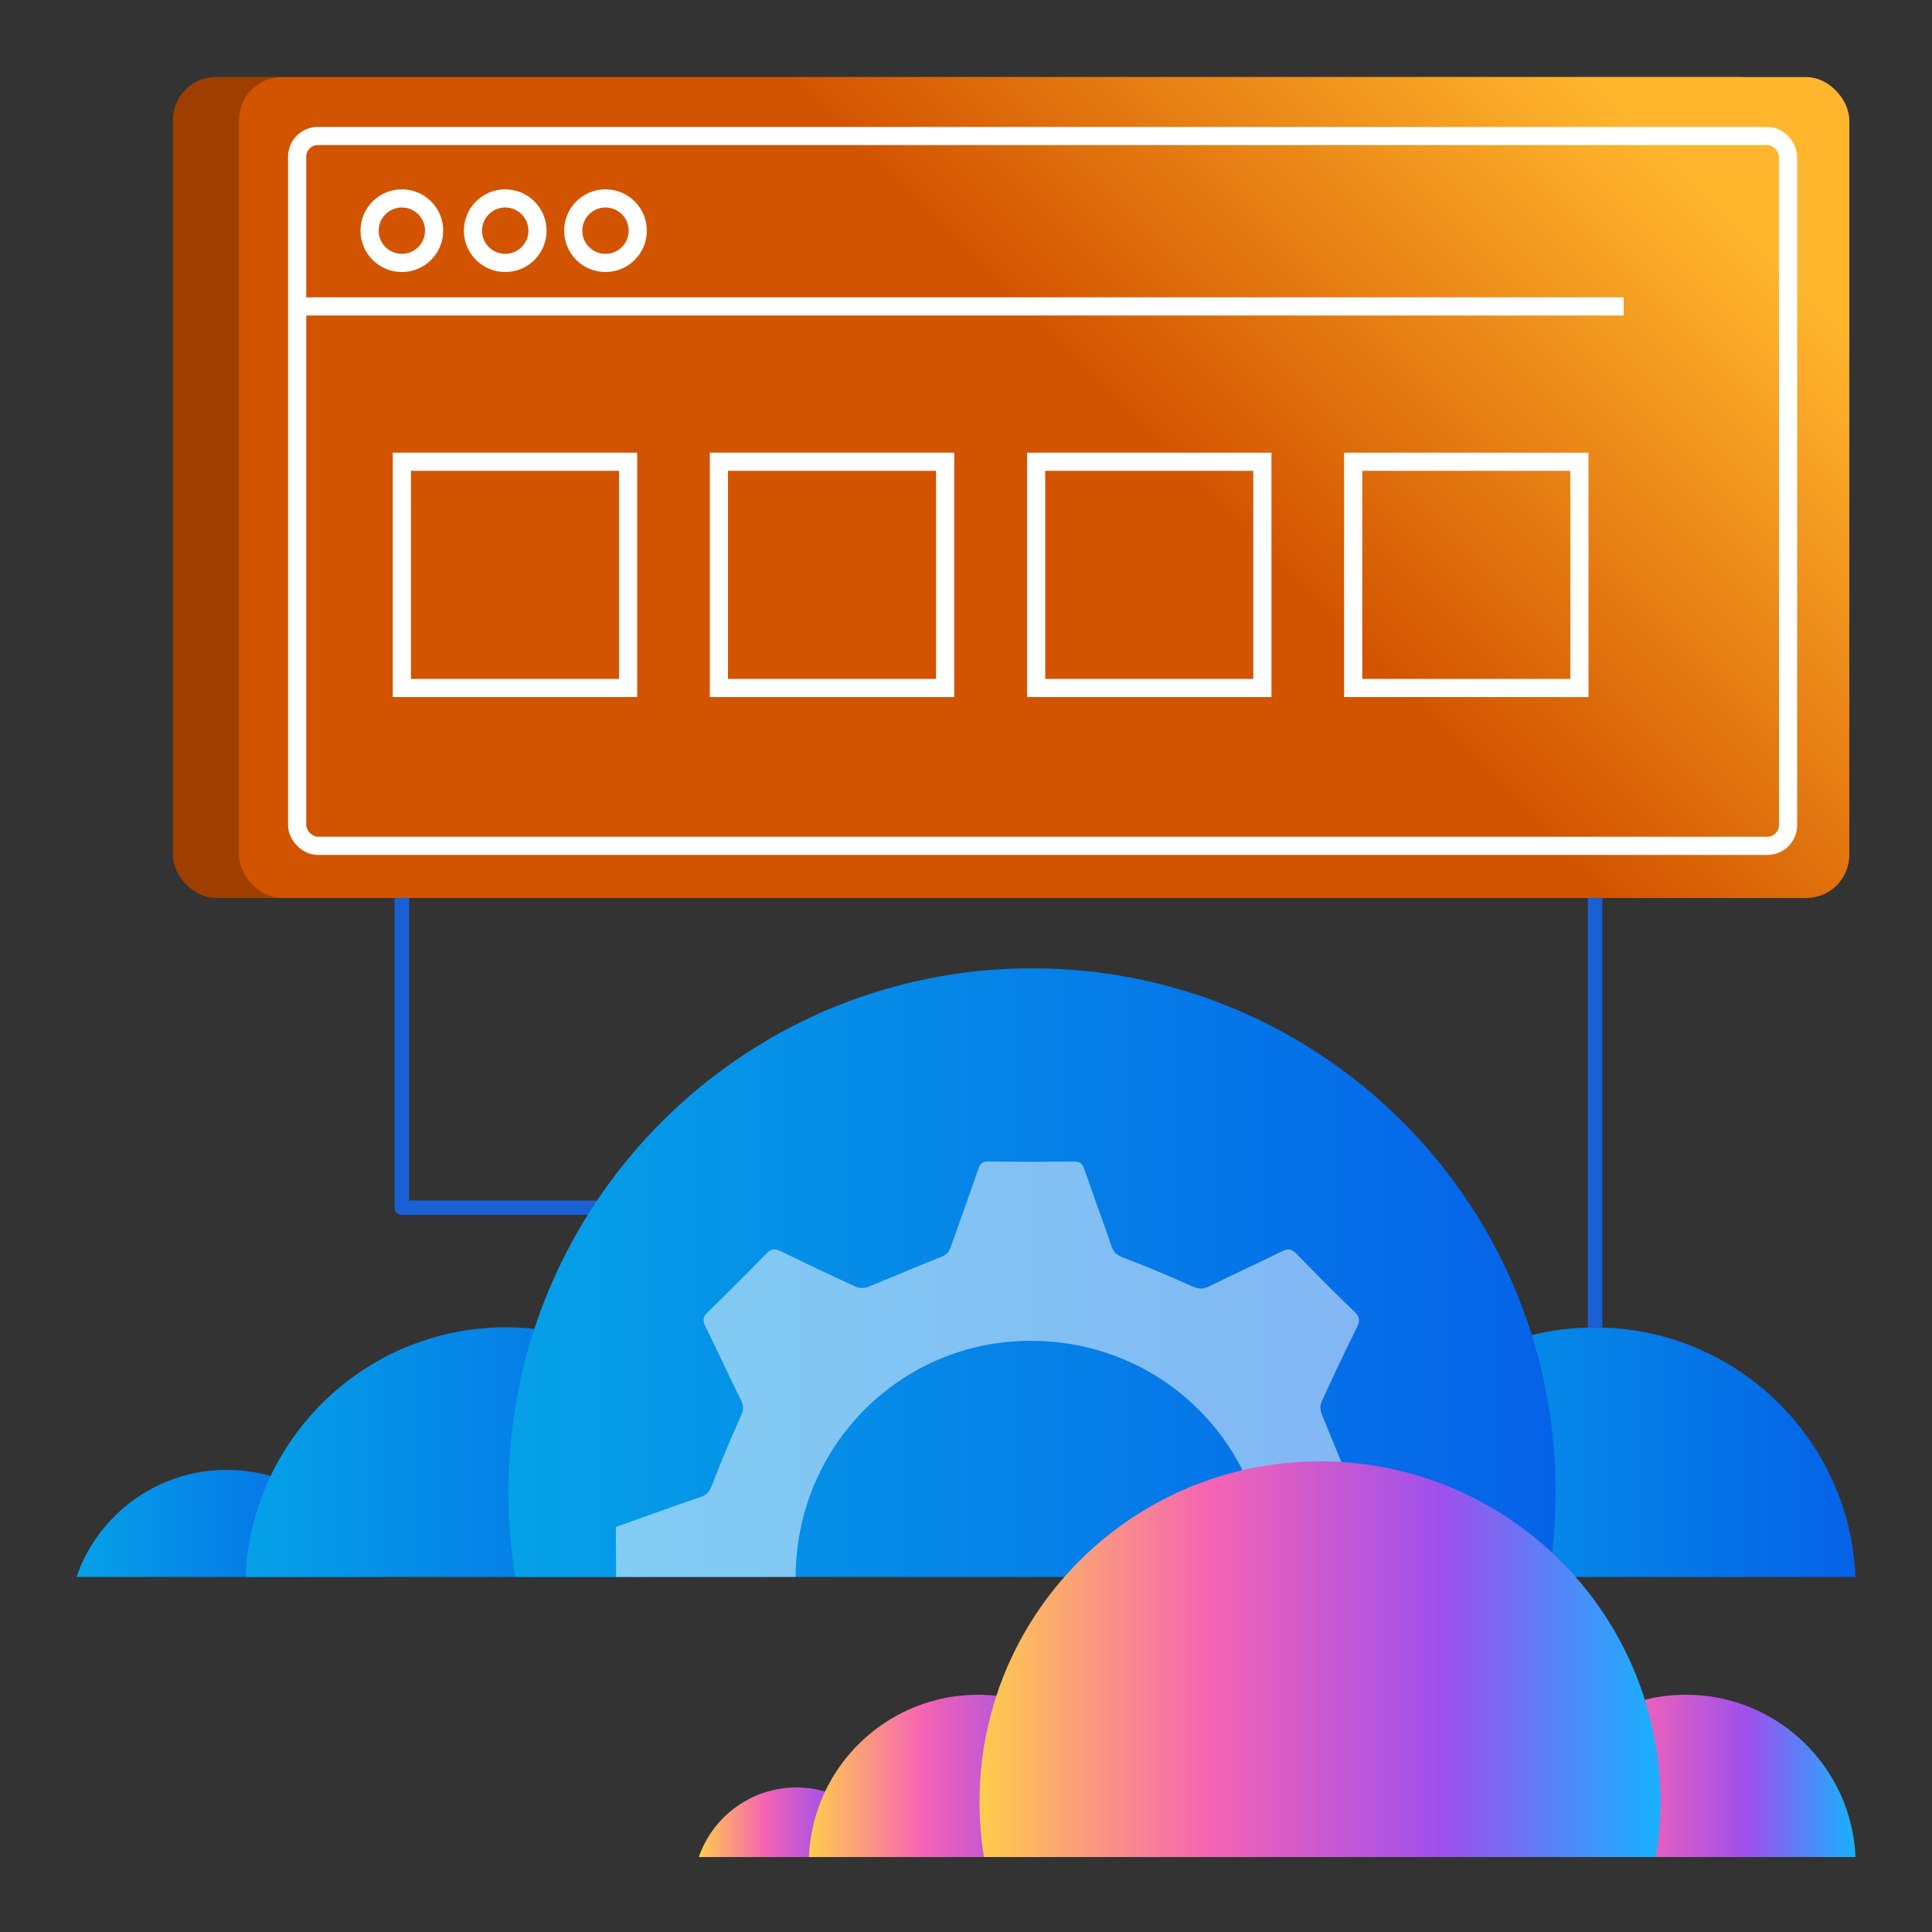 <?xml version="1.0" encoding="UTF-8"?>
<svg id="Layer_1" data-name="Layer 1" xmlns="http://www.w3.org/2000/svg" xmlns:xlink="http://www.w3.org/1999/xlink" viewBox="0 0 100 100">
  <rect x="0" y="0" width="100" height="100" fill="#333333" stroke="none"/>
  <defs>
    <style>
      .cls-1 {
        fill: url(#linear-gradient-2);
      }

      .cls-2 {
        fill: #fff;
      }

      .cls-3 {
        opacity: .5;
      }

      .cls-4 {
        stroke: #1860d3;
        stroke-linejoin: round;
        stroke-width: .75px;
      }

      .cls-4, .cls-5, .cls-6 {
        fill: none;
      }

      .cls-7 {
        fill: url(#linear-gradient-6);
      }

      .cls-8 {
        fill: url(#linear-gradient-10);
      }

      .cls-9 {
        fill: url(#linear-gradient-5);
      }

      .cls-10 {
        clip-path: url(#clippath);
      }

      .cls-11 {
        fill: url(#linear-gradient-7);
      }

      .cls-6 {
        stroke: #fff;
        stroke-miterlimit: 10;
        stroke-width: .94px;
      }

      .cls-12 {
        fill: url(#linear-gradient-9);
      }

      .cls-13 {
        fill: url(#linear-gradient-3);
      }

      .cls-14 {
        fill: url(#linear-gradient);
      }

      .cls-15 {
        opacity: .25;
      }

      .cls-16 {
        fill: url(#linear-gradient-4);
      }

      .cls-17 {
        fill: url(#linear-gradient-8);
      }
    </style>
    <linearGradient id="linear-gradient" x1="55.92" y1="19.93" x2="76.75" y2="-.89" gradientUnits="userSpaceOnUse">
      <stop offset="0" stop-color="#d35400"/>
      <stop offset="1" stop-color="#ffb62d"/>
    </linearGradient>
    <linearGradient id="linear-gradient-2" x1="58.04" y1="21.24" x2="78.87" y2=".41" xlink:href="#linear-gradient"/>
    <linearGradient id="linear-gradient-3" x1="3.96" y1="78.85" x2="19.5" y2="78.85" gradientUnits="userSpaceOnUse">
      <stop offset="0" stop-color="#05a1e8"/>
      <stop offset="1" stop-color="#0562e8"/>
    </linearGradient>
    <linearGradient id="linear-gradient-4" x1="69.07" y1="75.17" x2="96.04" y2="75.17" xlink:href="#linear-gradient-3"/>
    <linearGradient id="linear-gradient-5" x1="12.72" y1="75.17" x2="39.69" y2="75.17" xlink:href="#linear-gradient-3"/>
    <linearGradient id="linear-gradient-6" x1="26.31" y1="65.87" x2="80.5" y2="65.87" xlink:href="#linear-gradient-3"/>
    <clipPath id="clippath">
      <rect class="cls-5" x="30.64" y="54.49" width="45.86" height="27.13"/>
    </clipPath>
    <linearGradient id="linear-gradient-7" x1="36.17" y1="94.32" x2="46.27" y2="94.32" gradientUnits="userSpaceOnUse">
      <stop offset="0" stop-color="#ffcd4c"/>
      <stop offset=".34" stop-color="#f563b4"/>
      <stop offset=".68" stop-color="#9e50ed"/>
      <stop offset=".99" stop-color="#1aafff"/>
    </linearGradient>
    <linearGradient id="linear-gradient-8" x1="78.5" y1="91.92" x2="96.04" y2="91.92" xlink:href="#linear-gradient-7"/>
    <linearGradient id="linear-gradient-9" x1="41.86" y1="91.92" x2="59.4" y2="91.92" xlink:href="#linear-gradient-7"/>
    <linearGradient id="linear-gradient-10" x1="50.7" y1="85.88" x2="85.94" y2="85.88" xlink:href="#linear-gradient-7"/>
  </defs>
  <g>
    <g>
      <rect class="cls-14" x="8.95" y="3.99" width="83.35" height="42.49" rx="2.23" ry="2.23"/>
      <rect class="cls-15" x="8.95" y="3.99" width="83.35" height="42.49" rx="2.23" ry="2.23"/>
      <rect class="cls-1" x="12.37" y="3.99" width="83.35" height="42.49" rx="2.23" ry="2.23"/>
      <rect class="cls-6" x="15.37" y="7.04" width="77.17" height="36.74" rx="1.07" ry="1.07" transform="translate(107.92 50.82) rotate(-180)"/>
      <line class="cls-6" x1="15.37" y1="15.86" x2="84.04" y2="15.86"/>
      <circle class="cls-6" cx="20.8" cy="11.94" r="1.67"/>
      <circle class="cls-6" cx="26.15" cy="11.94" r="1.67"/>
      <circle class="cls-6" cx="31.34" cy="11.94" r="1.67"/>
    </g>
    <polyline class="cls-4" points="20.8 46.47 20.8 62.51 34.57 62.51"/>
    <g>
      <path class="cls-13" d="m3.96,81.62h15.55c-.87-2.52-2.92-4.48-5.49-5.22-.73-.21-1.49-.32-2.29-.32-3.6,0-6.66,2.32-7.77,5.54Z"/>
      <path class="cls-16" d="m69.07,81.62h26.97c-.31-7.19-6.23-12.91-13.49-12.91-1.14,0-2.24.14-3.29.4-5.69,1.42-9.94,6.45-10.2,12.51Z"/>
      <path class="cls-9" d="m12.72,81.62h26.97c-.28-6.7-5.46-12.14-12.05-12.84-.47-.05-.95-.08-1.44-.08-5.38,0-10.02,3.14-12.19,7.69-.76,1.59-1.22,3.36-1.3,5.22Z"/>
      <path class="cls-7" d="m26.31,77.22c0,1.5.12,2.97.36,4.4h53.49c.23-1.43.36-2.9.36-4.4,0-2.82-.43-5.55-1.23-8.11-3.45-11.01-13.72-18.99-25.87-18.99-12.02,0-22.21,7.83-25.76,18.66-.87,2.65-1.34,5.49-1.34,8.43Z"/>
    </g>
    <line class="cls-4" x1="82.56" y1="68.71" x2="82.56" y2="46.47"/>
    <g class="cls-3">
      <g class="cls-10">
        <path class="cls-2" d="m31.89,79.03c1.47-.52,2.92-1.05,4.38-1.55.33-.11.47-.3.59-.62.46-1.2.95-2.38,1.48-3.55.15-.32.16-.55,0-.86-.62-1.26-1.21-2.54-1.83-3.8-.14-.29-.14-.48.11-.72,1.04-1.01,2.06-2.03,3.06-3.06.24-.25.43-.25.72-.11,1.3.63,2.6,1.25,3.91,1.85.18.08.46.07.65-.01,1.24-.5,2.46-1.04,3.7-1.52.29-.11.45-.24.55-.53.47-1.35.96-2.68,1.42-4.03.1-.29.22-.41.54-.4,1.46.02,2.92.02,4.39,0,.3,0,.45.08.56.38.46,1.35.96,2.68,1.42,4.03.11.32.29.44.59.56,1.2.46,2.39.95,3.55,1.48.34.15.58.18.91.01,1.24-.62,2.51-1.19,3.76-1.81.32-.16.5-.13.76.13.98,1.01,1.97,2.01,2.99,2.99.3.28.3.5.12.84-.63,1.28-1.24,2.56-1.83,3.86-.08.18-.04.46.04.65.5,1.24,1.01,2.47,1.54,3.7.09.21.28.44.48.51,1.35.51,2.71.97,4.07,1.47.15.06.36.25.36.39.02,1.63.02,3.27.02,4.93-1.44.51-2.86,1.03-4.29,1.52-.38.13-.57.32-.71.71-.43,1.17-.91,2.33-1.44,3.46-.17.36-.18.61,0,.95.61,1.25,1.2,2.51,1.81,3.76.14.29.13.48-.12.71-1.04,1.01-2.06,2.03-3.06,3.06-.24.25-.43.24-.72.1-1.3-.63-2.6-1.25-3.91-1.85-.18-.08-.46-.06-.65.01-1.24.5-2.46,1.04-3.7,1.52-.29.11-.45.24-.55.53-.47,1.35-.96,2.68-1.42,4.03-.1.29-.22.41-.54.4-1.46-.02-2.92-.02-4.39,0-.3,0-.45-.08-.56-.38-.46-1.35-.96-2.68-1.42-4.03-.11-.32-.29-.44-.59-.56-1.21-.47-2.41-.97-3.6-1.5-.31-.14-.52-.15-.81,0-1.26.62-2.54,1.2-3.81,1.83-.31.15-.5.14-.76-.12-.99-1.03-2-2.04-3.03-3.03-.27-.26-.26-.45-.11-.76.63-1.28,1.22-2.57,1.85-3.85.13-.26.11-.45,0-.71-.54-1.22-1.03-2.46-1.56-3.69-.09-.21-.28-.44-.48-.51-1.33-.5-2.67-.98-4.02-1.44-.31-.11-.43-.23-.43-.58.02-1.58,0-3.17,0-4.77Zm21.52,14.81c6.75,0,12.21-5.45,12.21-12.17,0-6.84-5.43-12.27-12.27-12.27-6.76,0-12.18,5.47-12.17,12.28,0,6.72,5.48,12.16,12.23,12.15Z"/>
      </g>
    </g>
    <rect class="cls-6" x="20.8" y="23.9" width="11.71" height="11.71"/>
    <rect class="cls-6" x="37.21" y="23.9" width="11.71" height="11.71"/>
    <rect class="cls-6" x="53.63" y="23.9" width="11.71" height="11.71"/>
    <rect class="cls-6" x="70.04" y="23.9" width="11.71" height="11.71"/>
  </g>
  <g>
    <path class="cls-11" d="m36.17,96.12h10.11c-.56-1.64-1.9-2.91-3.57-3.39-.47-.14-.97-.21-1.49-.21-2.34,0-4.33,1.51-5.05,3.6Z"/>
    <path class="cls-17" d="m78.5,96.12h17.54c-.2-4.67-4.05-8.4-8.77-8.4-.74,0-1.45.09-2.14.26-3.7.92-6.46,4.19-6.63,8.13Z"/>
    <path class="cls-12" d="m41.86,96.12h17.54c-.18-4.36-3.55-7.89-7.83-8.35-.31-.03-.62-.05-.93-.05-3.5,0-6.52,2.04-7.93,5-.49,1.03-.79,2.18-.84,3.39Z"/>
    <path class="cls-8" d="m50.7,93.26c0,.98.08,1.93.23,2.86h34.78c.15-.93.23-1.89.23-2.86,0-1.84-.28-3.61-.8-5.27-2.24-7.16-8.92-12.35-16.82-12.35-7.82,0-14.44,5.09-16.75,12.14-.56,1.73-.87,3.57-.87,5.48Z"/>
  </g>
</svg>